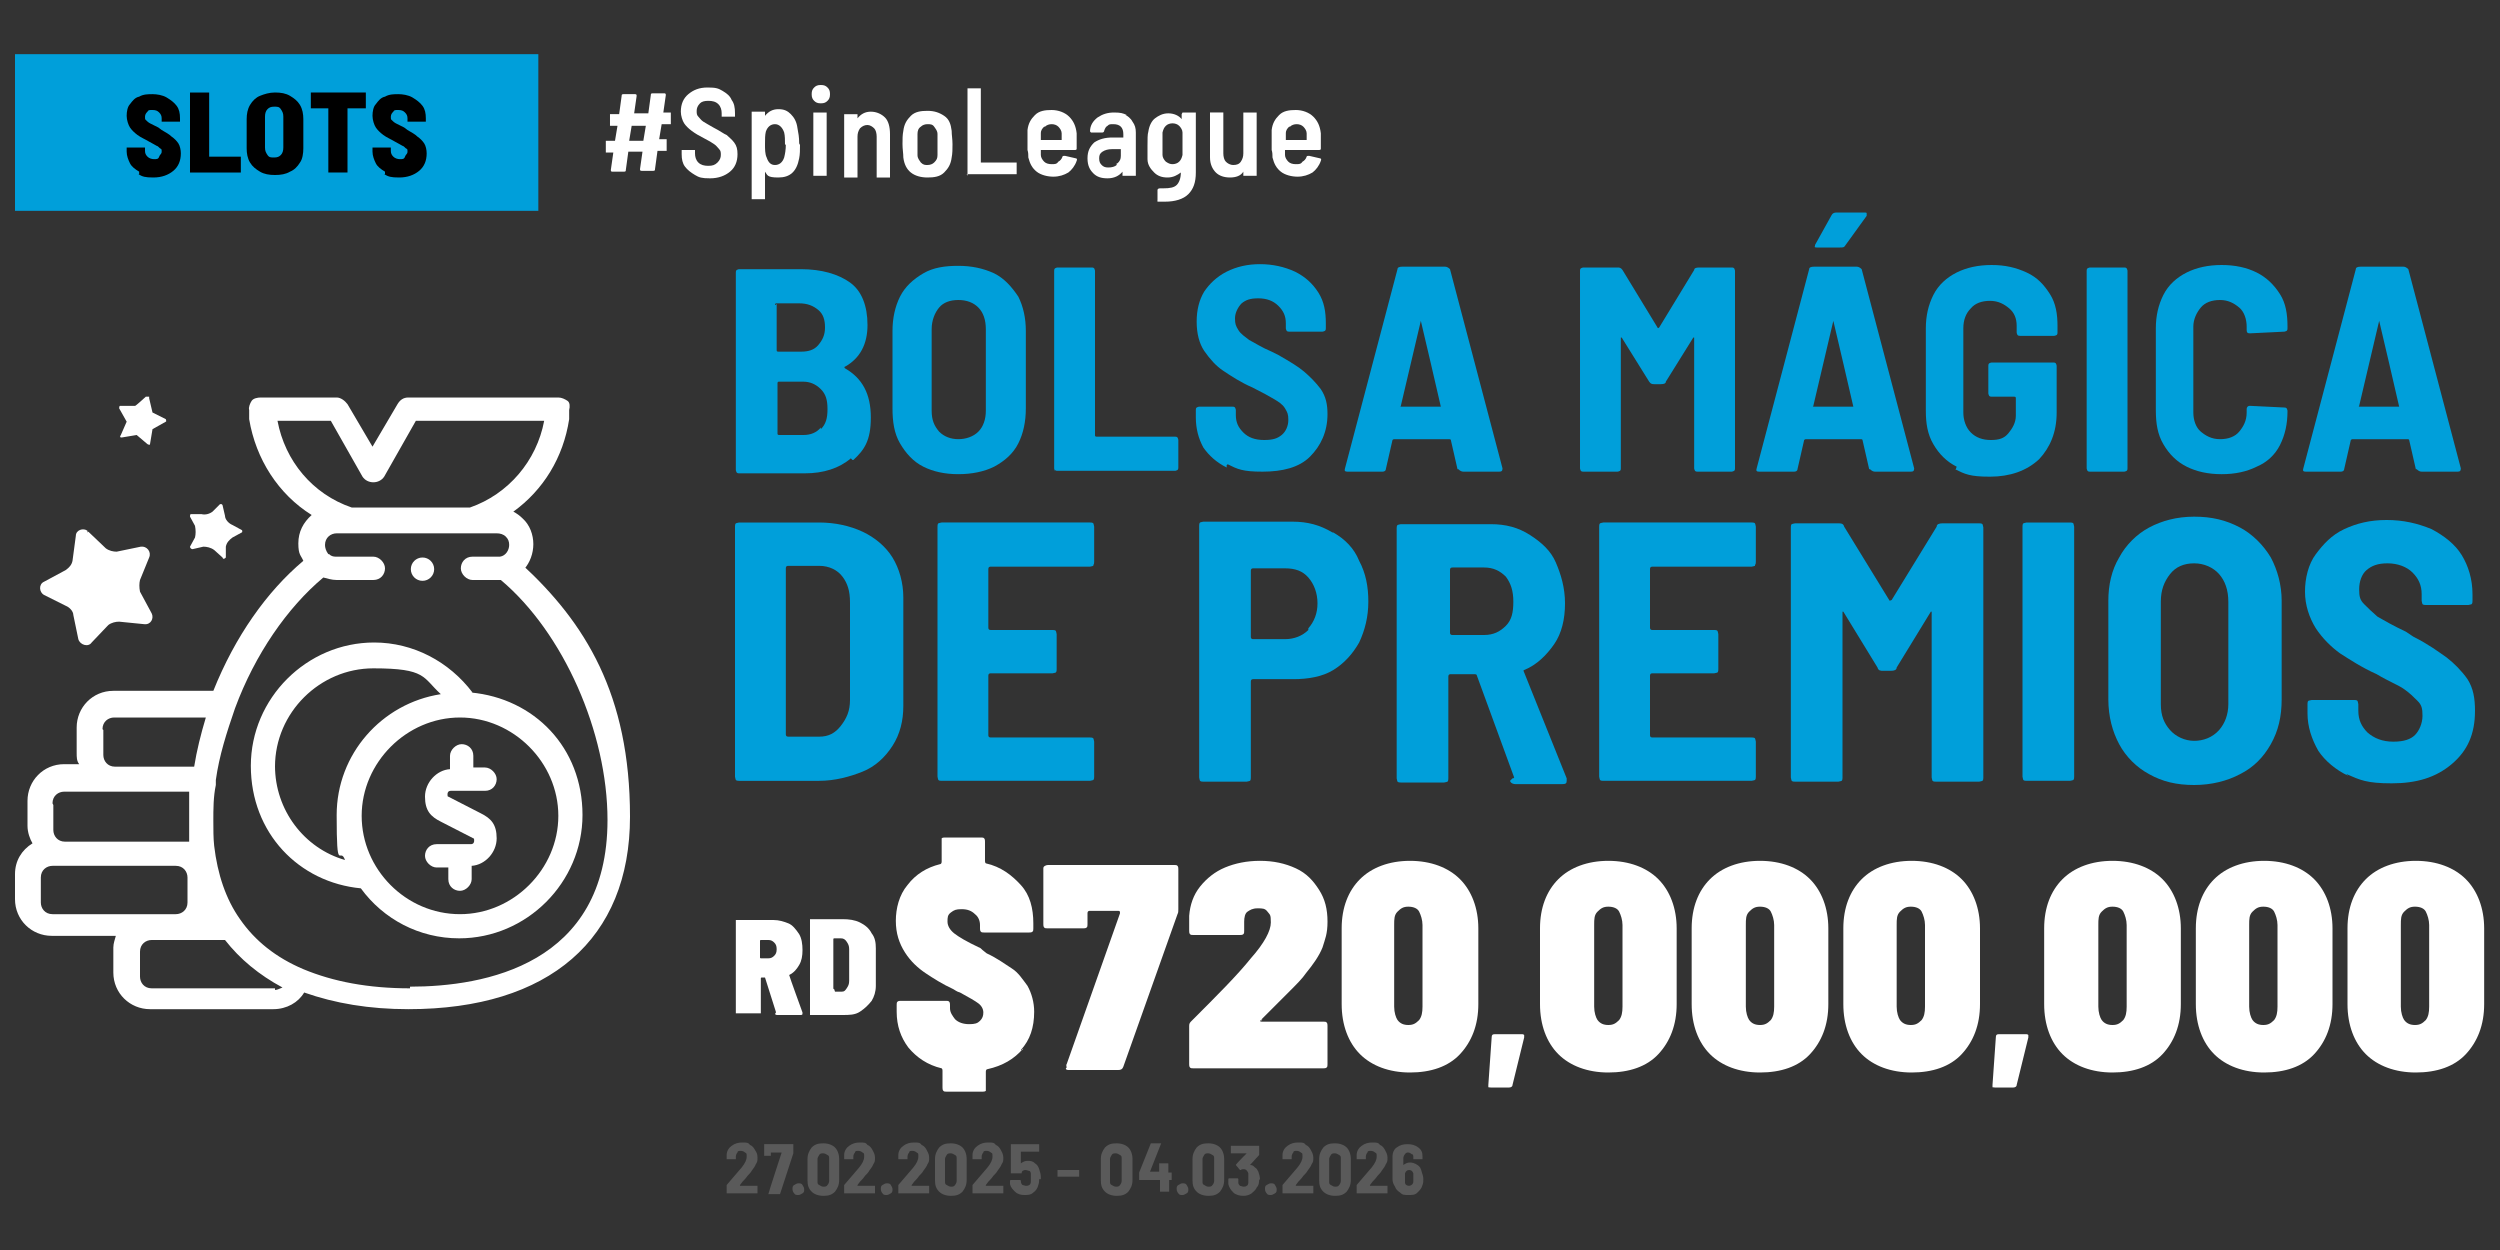 <?xml version="1.0" encoding="UTF-8"?>
<svg id="Layer_1" xmlns="http://www.w3.org/2000/svg" version="1.1" viewBox="0 0 300 150">
  <rect x="0" y="0" width="300" height="150" fill="#333333" stroke="none"/>
  <!-- Generator: Adobe Illustrator 29.6.1, SVG Export Plug-In . SVG Version: 2.1.1 Build 9)  -->
  <defs>
    <style>
      .st0 {
        fill: #009fda;
      }

      .st1 {
        fill: #5a5a5a;
      }

      .st2 {
        fill: #fff;
      }
    </style>
  </defs>
  <rect class="st0" x="1.8" y="6.5" width="62.8" height="18.8"/>
  <g>
    <path d="M16.7,20.6c-.5-.3-.9-.6-1.1-1s-.4-.9-.4-1.4v-.5h2.2v.4c0,.3.1.5.3.7s.5.3.8.3.5,0,.6-.3c.1-.3.3-.3.3-.6s0-.3-.2-.4c-.1-.1-.3-.3-.4-.3-.2-.1-.5-.3-.9-.5-.5-.3-1-.5-1.4-.8s-.7-.6-.9-.9-.4-.9-.4-1.4.1-1.1.4-1.4c.3-.4.6-.8,1.1-.9.5-.3,1.1-.3,1.6-.3s1.2.1,1.7.4.9.6,1.2,1,.4.9.4,1.5v.4h-2.2v-.4c0-.3-.1-.5-.3-.7s-.4-.3-.8-.3-.5,0-.6.2c-.1.1-.3.3-.3.6s0,.3.1.4.3.3.5.4c.2.1.6.3,1,.5l.4.3c.5.3.9.5,1.2.8.3.2.6.5.8.8s.3.8.3,1.2c0,.9-.3,1.6-.9,2.1-.6.5-1.4.8-2.4.8s-1.3-.1-1.8-.4c0,0,.1.1.1.1Z"/>
    <path d="M22.8,20.8v-9.7h2.3v7.7h3.8c0,0,0,0,0,.1v1.8h-6.2.1Z"/>
    <path d="M31.2,20.6c-.5-.3-.9-.6-1.2-1.1s-.4-1.1-.4-1.7v-3.5c0-.6.1-1.2.4-1.7s.7-.9,1.2-1.1,1.1-.4,1.8-.4,1.3.1,1.8.4.9.6,1.2,1.1.4,1.1.4,1.7v3.5c0,.6-.1,1.3-.4,1.7-.3.5-.7.9-1.2,1.1-.5.3-1.1.4-1.8.4s-1.3-.1-1.8-.4ZM33.7,18.6c.2-.2.3-.5.3-.9v-3.7c0-.4-.1-.6-.3-.9s-.4-.3-.8-.3-.6.1-.8.3-.3.5-.3.9v3.7c0,.4.1.6.3.9s.4.3.8.3.6-.1.8-.3Z"/>
    <path d="M43.9,11.1v1.9h-2.2v7.7h-2.3v-7.7h-2.1v-1.9h6.9-.3Z"/>
    <path d="M46.2,20.6c-.5-.3-.9-.6-1.1-1s-.4-.9-.4-1.4v-.5h2.2v.4c0,.3.1.5.3.7s.5.3.8.3.5,0,.6-.3.3-.3.3-.6,0-.3-.2-.4c-.1-.1-.3-.3-.4-.3-.2-.1-.5-.3-.9-.5-.5-.3-1-.5-1.4-.8s-.7-.6-.9-.9-.4-.9-.4-1.4.1-1.1.4-1.4c.3-.4.6-.8,1.1-.9.5-.3,1.1-.3,1.6-.3s1.2.1,1.7.4.9.6,1.2,1,.4.9.4,1.5v.4h-2.2v-.4c0-.3-.1-.5-.3-.7s-.4-.3-.8-.3-.5,0-.6.2c-.1.1-.3.3-.3.6s0,.3.1.4.3.3.5.4c.2.1.6.3,1,.5l.4.3c.5.3.9.5,1.2.8.3.2.6.5.8.8.2.3.3.8.3,1.2,0,.9-.3,1.6-.9,2.1-.6.5-1.4.8-2.4.8s-1.3-.1-1.8-.4h.1q0,.1,0,.1Z"/>
  </g>
  <g>
    <g>
      <path class="st0" d="M102.1,55c-1.4,1.2-3.3,1.8-5.5,1.8h-7.9c-.1,0-.2,0-.3-.1,0,0-.1-.2-.1-.3v-23.7c0-.1,0-.2.1-.3,0,0,.2-.1.3-.1h7.4c2.5,0,4.5.6,5.9,1.6s2.1,2.8,2.1,5.1-.9,4-2.7,5c-.1,0-.1.1,0,.2,2.1,1.2,3.1,3.1,3.1,5.9s-.8,3.9-2.1,5.1h-.1ZM93.2,36.5v5.5c0,.1,0,.2.2.2h2.7c.9,0,1.6-.2,2.1-.8s.8-1.2.8-2.1-.2-1.6-.8-2.1-1.3-.8-2.3-.8h-2.7c-.1,0-.2,0-.2.2h.1q0-.1,0-.1ZM98.5,51.5c.6-.6.8-1.3.8-2.4s-.2-1.8-.8-2.4-1.3-.9-2.1-.9h-2.9c-.1,0-.2,0-.2.2v6c0,.1,0,.2.2.2h2.9c.9,0,1.6-.3,2.1-.9h0Z"/>
      <path class="st0" d="M110.8,56c-1.2-.6-2.1-1.6-2.8-2.8s-.9-2.6-.9-4.2v-9.3c0-1.5.3-2.9.9-4.1s1.6-2.1,2.8-2.8,2.6-.9,4.2-.9,3,.3,4.3.9c1.2.6,2.1,1.6,2.9,2.8.6,1.2.9,2.6.9,4.1v9.3c0,1.6-.3,3-.9,4.2-.6,1.2-1.6,2.1-2.9,2.8-1.2.6-2.7.9-4.3.9s-3-.3-4.2-.9ZM117.4,51.8c.6-.6.9-1.5.9-2.5v-9.8c0-1.1-.3-2-.9-2.6s-1.4-.9-2.4-.9-1.8.3-2.3.9-.9,1.5-.9,2.6v9.8c0,1.1.3,1.8.9,2.5.6.6,1.4.9,2.3.9s1.8-.3,2.4-.9Z"/>
      <path class="st0" d="M126.6,56.5s-.1-.2-.1-.3v-23.7c0-.1,0-.2.1-.3,0,0,.2-.1.3-.1h4.1c.1,0,.2,0,.3.1,0,0,.1.2.1.3v19.7c0,.1,0,.2.2.2h9.4c.1,0,.2,0,.3.1,0,0,.1.2.1.3v3.3c0,.1,0,.2-.1.3,0,0-.2.1-.3.1h-14.1c-.1,0-.2,0-.3-.1h-.1,0Z"/>
      <path class="st0" d="M147.2,56.1c-1.2-.6-2.1-1.4-2.8-2.4-.6-1.1-.9-2.3-.9-3.6v-.9c0-.1,0-.2.1-.3,0,0,.2-.1.3-.1h4c.1,0,.2,0,.3.1,0,0,.1.2.1.3v.6c0,.9.3,1.5.9,2.1.6.6,1.4.9,2.5.9s1.6-.2,2.1-.6.8-1.1.8-1.8-.1-.9-.4-1.4-.8-.8-1.3-1.1-1.4-.8-2.6-1.4c-1.4-.6-2.6-1.4-3.5-2-.9-.6-1.6-1.4-2.3-2.4-.6-.9-.9-2.1-.9-3.5s.3-2.6.9-3.6c.6-.9,1.5-1.8,2.7-2.4s2.5-.9,4-.9,2.9.3,4.2.9c1.2.6,2.1,1.4,2.8,2.5s.9,2.3.9,3.7v.6c0,.1,0,.2-.1.3,0,0-.2.1-.3.1h-4c-.1,0-.2,0-.3-.1,0,0-.1-.2-.1-.3v-.6c0-.9-.3-1.5-.9-2.1s-1.4-.9-2.4-.9-1.5.2-2,.6c-.4.4-.8,1.1-.8,1.8s.1.9.4,1.4.8.8,1.3,1.2c.6.3,1.5.9,2.7,1.4l.8.4c1.4.8,2.4,1.4,3.1,2s1.4,1.3,2,2.1c.6.9.8,1.8.8,3,0,2.1-.8,3.8-2.1,5.1s-3.3,1.8-5.7,1.8-3-.3-4.2-.9h0c0,.1-.1.1-.1.1Z"/>
      <path class="st0" d="M174.9,56.3l-.8-3.5s0-.1-.2-.1h-6.6s-.1,0-.2.1l-.8,3.5c0,.2-.2.3-.4.3h-4.2c-.3,0-.4-.1-.3-.4l6.3-23.9c0-.2.2-.3.6-.3h5.1c.2,0,.4.1.6.3l6.3,23.9h0c0,.3-.1.4-.4.4h-4.3c-.2,0-.4-.1-.6-.3h.1-.1ZM168.1,48.8h4.8c0-.1-2.4-10.3-2.4-10.3h0c0-.1,0,0,0,0l-2.4,10.2h0c0,.1-.1.1-.1.1h0Z"/>
      <path class="st0" d="M203.7,32.1h4.1c.1,0,.2,0,.3.1,0,0,.1.2.1.3v23.7c0,.1,0,.2-.1.3,0,0-.2.1-.3.1h-4.1c-.1,0-.2,0-.3-.1,0,0-.1-.2-.1-.3v-15.7h-.1l-3.3,5.3c0,.2-.2.3-.6.3h-.8c-.2,0-.4,0-.6-.3l-3.3-5.3h-.1v15.7c0,.1,0,.2-.1.3,0,0-.2.1-.3.1h-4.1c-.1,0-.2,0-.3-.1,0,0-.1-.2-.1-.3v-23.7c0-.1,0-.2.1-.3,0,0,.2-.1.3-.1h4.1c.2,0,.4,0,.6.3l4.2,6.9c0,.1.1.1.2,0l4.2-6.9c0-.2.2-.3.6-.3h-.3.1Z"/>
      <path class="st0" d="M224.3,56.3l-.8-3.5s0-.1-.2-.1h-6.6s-.1,0-.2.1l-.8,3.5c0,.2-.2.3-.4.3h-4.2c-.3,0-.4-.1-.3-.4l6.3-23.9c0-.2.2-.3.6-.3h5.1c.2,0,.4.1.6.3l6.3,23.9h0c0,.3-.1.4-.4.4h-4.3c-.2,0-.4-.1-.6-.3h.1-.1ZM217.6,48.8h4.8c0-.1-2.4-10.3-2.4-10.3h0c0-.1,0,0,0,0l-2.4,10.2h0c0,.1-.1.1-.1.1h0ZM217.8,29.7v-.3l2-3.6c.1-.2.3-.3.6-.3h3.3c.2,0,.3,0,.3.1v.3l-2.6,3.6c-.1.2-.3.2-.6.2h-2.8c-.1,0-.2,0-.3-.1h.1Z"/>
      <path class="st0" d="M234.8,56c-1.2-.6-2.1-1.5-2.8-2.7s-.9-2.5-.9-4v-9.9c0-1.5.3-2.8.9-4s1.6-2.1,2.8-2.7,2.6-.9,4.2-.9,2.9.3,4.2.9,2.1,1.5,2.8,2.6.9,2.4.9,3.8v.8c0,.1,0,.2-.1.3,0,0-.2.1-.3.1h-4.1c-.1,0-.2,0-.3-.1,0,0-.1-.2-.1-.3v-.8c0-.9-.3-1.6-.9-2.1s-1.3-.9-2.3-.9-1.8.3-2.3.9c-.6.6-.9,1.4-.9,2.4v10.1c0,.9.3,1.8.9,2.4.6.6,1.4.9,2.4.9s1.6-.2,2.1-.8.9-1.3.9-2.1v-2.1c0-.1,0-.2-.2-.2h-2.7c-.1,0-.2,0-.3-.1,0,0-.1-.2-.1-.3v-3.3c0-.1,0-.2.1-.3,0,0,.2-.1.3-.1h7.4c.1,0,.2,0,.3.1,0,0,.1.2.1.3v5.6c0,2.4-.8,4.2-2.1,5.6-1.5,1.4-3.5,2.1-5.9,2.1s-3-.3-4.2-.9h.1,0Z"/>
      <path class="st0" d="M250.5,56.5s-.1-.2-.1-.3v-23.7c0-.1,0-.2.1-.3,0,0,.2-.1.3-.1h4.1c.1,0,.2,0,.3.1,0,0,.1.2.1.3v23.7c0,.1,0,.2-.1.3,0,0-.2.1-.3.1h-4.1c-.1,0-.2,0-.3-.1Z"/>
      <path class="st0" d="M262.4,56c-1.2-.6-2.1-1.5-2.8-2.7s-.9-2.5-.9-4.1v-9.8c0-1.5.3-2.8.9-4s1.6-2.1,2.8-2.7,2.6-.9,4.2-.9,3,.3,4.2.9c1.2.6,2.1,1.5,2.8,2.6s.9,2.4.9,3.9v.2c0,.1,0,.2-.1.3,0,0-.2.1-.3.1l-4.1.2c-.3,0-.4-.1-.4-.4v-.4c0-.9-.3-1.8-.9-2.3s-1.3-.9-2.3-.9-1.8.3-2.3.9-.9,1.4-.9,2.3v10.3c0,.9.3,1.8.9,2.3s1.3.9,2.3.9,1.8-.3,2.3-.9.9-1.3.9-2.3v-.4c0-.2.1-.4.4-.4l4.1.2c.1,0,.2,0,.3.1,0,0,.1.2.1.3h0c0,1.6-.3,2.9-.9,4.1s-1.6,2.1-2.8,2.6c-1.2.6-2.6.9-4.2.9s-3-.3-4.2-.9v.2Z"/>
      <path class="st0" d="M289.9,56.3l-.8-3.5s0-.1-.2-.1h-6.6s-.1,0-.2.1l-.8,3.5c0,.2-.2.3-.4.3h-4.2c-.3,0-.4-.1-.3-.4l6.3-23.9c0-.2.2-.3.6-.3h5.1c.2,0,.4.1.6.3l6.3,23.9h0c0,.3-.1.4-.4.4h-4.3c-.2,0-.4-.1-.6-.3h.1-.1ZM283.1,48.8h4.8c0-.1-2.4-10.3-2.4-10.3h0c0-.1,0,0,0,0l-2.4,10.2h0c0,.1-.1.1-.1.1h0Z"/>
    </g>
    <g>
      <path class="st0" d="M88.3,93.6s-.1-.3-.1-.4v-30c0-.1,0-.3.1-.4,0,0,.3-.1.4-.1h9.6c1.9,0,3.7.4,5.2,1.1,1.5.7,2.8,1.8,3.6,3.1s1.3,3,1.3,4.8v13c0,1.8-.4,3.4-1.3,4.8s-2.1,2.5-3.6,3.1-3.3,1.1-5.2,1.1h-9.6c-.1,0-.3,0-.4-.1h0ZM94.6,88.4h3.7c1.1,0,1.9-.4,2.6-1.3s1.1-1.8,1.1-3.1v-11.7c0-1.4-.3-2.3-.9-3.1s-1.6-1.3-2.8-1.3h-3.7c-.1,0-.3,0-.3.3v19.9c0,.1,0,.3.3.3h0Z"/>
      <path class="st0" d="M131.2,67.9s-.3.1-.4.1h-11.9c-.1,0-.3,0-.3.3v7c0,.1,0,.3.3.3h7.4c.1,0,.3,0,.4.1,0,0,.1.3.1.4v4.2c0,.1,0,.3-.1.4,0,0-.3.1-.4.1h-7.4c-.1,0-.3,0-.3.3v7.1c0,.1,0,.3.3.3h11.9c.1,0,.3,0,.4.1,0,0,.1.3.1.4v4.2c0,.1,0,.3-.1.4,0,0-.3.1-.4.1h-17.8c-.1,0-.3,0-.4-.1,0,0-.1-.3-.1-.4v-30c0-.1,0-.3.1-.4,0,0,.3-.1.4-.1h17.8c.1,0,.3,0,.4.1,0,0,.1.3.1.4v4.2c0,.1,0,.3-.1.4h0c0-.1,0,0,0,0Z"/>
      <path class="st0" d="M160,63.9c1.4.8,2.5,1.9,3.1,3.4.8,1.5,1.1,3.1,1.1,4.9s-.4,3.4-1.1,4.9c-.8,1.4-1.8,2.5-3.1,3.3s-3,1.1-4.8,1.1h-4.8c-.1,0-.3,0-.3.3v11.5c0,.1,0,.3-.1.4,0,0-.3.1-.4.1h-5.2c-.1,0-.3,0-.4-.1,0,0-.1-.3-.1-.4v-30.2c0-.1,0-.3.1-.4,0,0,.3-.1.4-.1h10.7c1.8,0,3.3.4,4.8,1.3h.1ZM157,75.4c.7-.8,1.1-1.8,1.1-3s-.4-2.3-1.1-3.1c-.7-.8-1.6-1.1-2.8-1.1h-3.8c-.1,0-.3,0-.3.3v7.9c0,.1,0,.3.3.3h3.8c1.1,0,2.1-.4,2.8-1.1h0Z"/>
      <path class="st0" d="M181.7,93.3l-4.5-12.3s0-.1-.3-.1h-2.8c-.1,0-.3,0-.3.3v12.2c0,.1,0,.3-.1.4,0,0-.3.1-.4.1h-5.2c-.1,0-.3,0-.4-.1,0,0-.1-.3-.1-.4v-30c0-.1,0-.3.1-.4,0,0,.3-.1.4-.1h10.8c1.8,0,3.3.4,4.7,1.3s2.5,1.9,3.1,3.3,1.1,3,1.1,4.9-.4,3.6-1.3,4.9-2.1,2.5-3.6,3.1c-.1,0-.1.1,0,.3l5.1,12.7v.3c0,.3-.1.4-.6.4h-5.5c-.3,0-.6-.1-.7-.4l.3-.3h.1ZM174,68.3v7.6c0,.1,0,.3.3.3h3.8c1.1,0,1.9-.4,2.6-1.1s.9-1.6.9-2.9-.3-2.2-.9-3c-.7-.7-1.5-1.1-2.6-1.1h-3.8c-.1,0-.3,0-.3.3h0Z"/>
      <path class="st0" d="M210.6,67.9s-.3.1-.4.1h-11.9c-.1,0-.3,0-.3.3v7c0,.1,0,.3.3.3h7.4c.1,0,.3,0,.4.1,0,0,.1.3.1.4v4.2c0,.1,0,.3-.1.4,0,0-.3.1-.4.1h-7.4c-.1,0-.3,0-.3.3v7.1c0,.1,0,.3.3.3h11.9c.1,0,.3,0,.4.1,0,0,.1.3.1.4v4.2c0,.1,0,.3-.1.4,0,0-.3.1-.4.1h-17.8c-.1,0-.3,0-.4-.1,0,0-.1-.3-.1-.4v-30c0-.1,0-.3.1-.4,0,0,.3-.1.4-.1h17.8c.1,0,.3,0,.4.1,0,0,.1.3.1.4v4.2c0,.1,0,.3-.1.4h0c0-.1,0,0,0,0Z"/>
      <path class="st0" d="M232.3,62.8h5.2c.1,0,.3,0,.4.1,0,0,.1.3.1.4v30c0,.1,0,.3-.1.4,0,0-.3.1-.4.1h-5.2c-.1,0-.3,0-.4-.1,0,0-.1-.3-.1-.4v-19.9h-.1l-4.1,6.7c0,.3-.3.4-.7.4h-.9c-.3,0-.6,0-.7-.4l-4.1-6.7h-.1v19.9c0,.1,0,.3-.1.4,0,0-.3.1-.4.1h-5.2c-.1,0-.3,0-.4-.1,0,0-.1-.3-.1-.4v-30c0-.1,0-.3.1-.4,0,0,.3-.1.4-.1h5.2c.3,0,.6,0,.7.4l5.4,8.8c0,.1.1.1.3,0l5.4-8.8c0-.3.3-.4.7-.4h-.4,0Z"/>
      <path class="st0" d="M242.8,93.6s-.1-.3-.1-.4v-30c0-.1,0-.3.1-.4,0,0,.3-.1.4-.1h5.2c.1,0,.3,0,.4.1,0,0,.1.3.1.4v30c0,.1,0,.3-.1.4,0,0-.3.1-.4.1h-5.2c-.1,0-.3,0-.4-.1Z"/>
      <path class="st0" d="M257.9,92.9c-1.5-.8-2.8-2.1-3.6-3.6-.8-1.5-1.3-3.3-1.3-5.4v-11.8c0-1.9.4-3.7,1.3-5.2.8-1.5,2.1-2.8,3.6-3.6,1.5-.8,3.3-1.3,5.4-1.3s3.8.4,5.5,1.3c1.5.8,2.8,2.1,3.7,3.6.8,1.5,1.3,3.3,1.3,5.2v11.8c0,2.1-.4,3.8-1.3,5.4s-2.1,2.8-3.7,3.6c-1.5.8-3.4,1.3-5.5,1.3s-3.8-.4-5.4-1.3ZM266.3,87.6c.7-.8,1.1-1.9,1.1-3.1v-12.3c0-1.4-.4-2.5-1.1-3.3-.7-.8-1.8-1.3-3-1.3s-2.2.4-2.9,1.3-1.1,1.9-1.1,3.3v12.3c0,1.4.4,2.3,1.1,3.1.7.8,1.8,1.3,2.9,1.3s2.2-.4,3-1.3Z"/>
      <path class="st0" d="M281.8,93.1c-1.5-.7-2.8-1.8-3.6-3-.8-1.4-1.3-2.9-1.3-4.5v-1.1c0-.1,0-.3.1-.4,0,0,.3-.1.4-.1h5.1c.1,0,.3,0,.4.1,0,0,.1.3.1.4v.8c0,1.1.4,1.9,1.1,2.6.8.7,1.8,1.1,3.1,1.1s2.1-.3,2.6-.8.9-1.4.9-2.3-.1-1.3-.6-1.8-.9-.9-1.6-1.4-1.8-.9-3.3-1.8c-1.8-.8-3.3-1.8-4.4-2.5-1.1-.8-2.1-1.8-2.9-3-.8-1.3-1.3-2.8-1.3-4.4s.4-3.3,1.3-4.5,1.9-2.3,3.4-3,3.1-1.1,5.1-1.1,3.7.4,5.4,1.1c1.5.8,2.8,1.8,3.6,3.1s1.3,2.9,1.3,4.7v.8c0,.1,0,.3-.1.4,0,0-.3.1-.4.1h-5.1c-.1,0-.3,0-.4-.1,0,0-.1-.3-.1-.4v-.8c0-1.1-.4-1.9-1.1-2.6s-1.8-1.1-3-1.1-1.9.3-2.5.8-.9,1.4-.9,2.3.1,1.3.6,1.8.9.9,1.6,1.5c.7.4,1.9,1.1,3.4,1.8l.9.6c1.8.9,3,1.8,4,2.5.9.7,1.8,1.6,2.5,2.6.7,1.1.9,2.3.9,3.8,0,2.8-.9,4.8-2.8,6.4s-4.2,2.3-7.2,2.3-3.8-.4-5.4-1.1h0c0,.1.1.2.1.2Z"/>
    </g>
    <g>
      <path class="st1" d="M88.8,142.3h2.1v.9h-3.7v-1c.7-.8,1.3-1.5,1.8-2.1.4-.5.6-.9.6-1.3s0-.4-.2-.5c-.1-.1-.3-.2-.5-.2s-.4,0-.4.2c-.1.1-.2.3-.2.5v.3h0s0,0,0,0h-1.1v-.5c0-.5.3-.9.6-1.1.4-.3.8-.4,1.3-.4s.7,0,.9.3c.3.1.5.4.6.6.2.3.3.5.3.9s0,.5-.2.8c-.1.3-.3.5-.5.8-.1.2-.3.4-.5.6-.2.3-.4.5-.6.7l-.3.4h0v.3Z"/>
      <path class="st1" d="M92.2,143.3h0c0-.1,1.6-5,1.6-5h-1.3v.4h-.8v-1.4h3.5v1.1l-1.6,4.9h-1.4,0Z"/>
      <path class="st1" d="M95.3,143.2c-.1-.1-.2-.3-.2-.5s0-.4.2-.5.3-.2.5-.2.4,0,.5.2.2.3.2.5,0,.4-.2.5-.3.2-.5.2-.4,0-.5-.2Z"/>
      <path class="st1" d="M97.4,143c-.4-.4-.5-.8-.5-1.4v-2.5c0-.6.2-1,.5-1.4.4-.4.8-.5,1.4-.5s1.1.2,1.4.5.5.8.5,1.4v2.5c0,.6-.2,1-.5,1.4-.4.4-.8.5-1.4.5s-1.1-.2-1.4-.5ZM99.3,142.2c.1-.1.2-.3.2-.5v-2.6c0-.3,0-.4-.2-.5s-.3-.2-.5-.2-.4,0-.5.2-.2.3-.2.5v2.6c0,.3,0,.4.2.5s.3.2.5.2.4,0,.5-.2Z"/>
      <path class="st1" d="M102.9,142.3h2.1v.9h-3.7v-1c.7-.8,1.3-1.5,1.8-2.1.4-.5.6-.9.6-1.3s0-.4-.2-.5c-.1-.1-.3-.2-.5-.2s-.4,0-.4.2c-.1.1-.2.3-.2.5v.3h0s0,0,0,0h-1.1v-.5c0-.5.3-.9.6-1.1.4-.3.8-.4,1.3-.4s.7,0,.9.3c.3.1.5.4.6.6s.3.5.3.9,0,.5-.2.8c-.1.3-.3.5-.5.8-.1.2-.3.4-.5.6-.2.3-.4.5-.6.7l-.3.4h0v.3Z"/>
      <path class="st1" d="M105.9,143.2c-.1-.1-.2-.3-.2-.5s0-.4.2-.5.3-.2.5-.2.4,0,.5.2.2.3.2.5,0,.4-.2.5-.3.2-.5.2-.4,0-.5-.2Z"/>
      <path class="st1" d="M109.4,142.3h2.1v.9h-3.7v-1c.7-.8,1.3-1.5,1.8-2.1.4-.5.6-.9.6-1.3s0-.4-.2-.5c-.1-.1-.3-.2-.5-.2s-.4,0-.4.2c-.1.1-.2.3-.2.5v.3h0s0,0,0,0h-1.1v-.5c0-.5.3-.9.6-1.1.4-.3.8-.4,1.3-.4s.7,0,.9.3c.3.1.5.4.6.6s.3.5.3.9,0,.5-.2.8c-.1.3-.3.5-.5.8-.1.2-.3.4-.5.6-.2.3-.4.5-.6.7l-.3.4h0v.3Z"/>
      <path class="st1" d="M112.7,143c-.4-.4-.5-.8-.5-1.4v-2.5c0-.6.2-1,.5-1.4.4-.4.8-.5,1.4-.5s1.1.2,1.4.5.5.8.5,1.4v2.5c0,.6-.2,1-.5,1.4-.4.4-.8.5-1.4.5s-1.1-.2-1.4-.5ZM114.6,142.2c.1-.1.2-.3.2-.5v-2.6c0-.3,0-.4-.2-.5s-.3-.2-.5-.2-.4,0-.5.2-.2.3-.2.5v2.6c0,.3,0,.4.2.5s.3.2.5.2.4,0,.5-.2Z"/>
      <path class="st1" d="M118.3,142.3h2.1v.9h-3.7v-1c.7-.8,1.3-1.5,1.8-2.1.4-.5.6-.9.6-1.3s0-.4-.2-.5c-.1-.1-.3-.2-.5-.2s-.4,0-.4.2c-.1.1-.2.3-.2.5v.3h0s0,0,0,0h-1.1v-.5c0-.5.3-.9.6-1.1.4-.3.8-.4,1.3-.4s.7,0,.9.3c.3.1.5.4.6.6s.3.5.3.9,0,.5-.2.8c-.1.3-.3.5-.5.8-.1.2-.3.4-.5.6-.2.3-.4.5-.6.7l-.3.4h0v.3Z"/>
      <path class="st1" d="M124.7,141.4c0,.3,0,.5-.1.8-.1.4-.3.7-.6.9-.3.3-.7.3-1.1.3s-.8-.1-1.1-.4c-.3-.3-.5-.5-.6-.9v-.4h0s0-.1.1-.1h1.1s.1,0,.1.1h0c0,.3.1.4.2.5.1,0,.3.1.4.1s.3,0,.4-.1c.1,0,.2-.2.2-.4v-1c0-.1-.1-.3-.2-.3-.1,0-.3-.1-.4-.1-.3,0-.5.1-.5.4h-1.3v-3.5h3.4v.9h0s0,0,0,0h-2.2v1.4h0c.3-.2.5-.3.8-.3s.6,0,.9.3c.3.2.4.4.5.7s.2.6.2,1v.2h-.2Z"/>
      <path class="st1" d="M126.9,141.3h0v-.9h0s0,0,0,0h2.6v.8h-2.6Z"/>
      <path class="st1" d="M132.6,143c-.4-.4-.5-.8-.5-1.4v-2.5c0-.6.2-1,.5-1.4.4-.4.8-.5,1.4-.5s1.1.2,1.4.5.5.8.5,1.4v2.5c0,.6-.2,1-.5,1.4-.4.4-.8.5-1.4.5s-1.1-.2-1.4-.5ZM134.4,142.2c.1-.1.2-.3.2-.5v-2.6c0-.3,0-.4-.2-.5s-.3-.2-.5-.2-.4,0-.5.2-.2.3-.2.5v2.6c0,.3,0,.4.2.5s.3.2.5.2.4,0,.5-.2Z"/>
      <path class="st1" d="M140.6,140.7h0v.9h0s0,0,0,0h-.3v1.4h0s0,0,0,0h-1.1v-1.4h-2.5v-.9l1.4-3.5h1.2s.1,0,0,.1l-1.3,3.3h1.1v-1h1.1v1.1h.4c0,.1,0,0,0,0Z"/>
      <path class="st1" d="M141.4,143.2c-.1-.1-.2-.3-.2-.5s0-.4.2-.5.3-.2.5-.2.4,0,.5.2.2.3.2.5,0,.4-.2.5-.3.2-.5.2-.4,0-.5-.2Z"/>
      <path class="st1" d="M143.6,143c-.4-.4-.5-.8-.5-1.4v-2.5c0-.6.2-1,.5-1.4.4-.4.8-.5,1.4-.5s1.1.2,1.4.5.5.8.5,1.4v2.5c0,.6-.2,1-.5,1.4-.4.4-.8.5-1.4.5s-1.1-.2-1.4-.5ZM145.5,142.2c.1-.1.2-.3.2-.5v-2.6c0-.3,0-.4-.2-.5s-.3-.2-.5-.2-.4,0-.5.2-.2.3-.2.5v2.6c0,.3,0,.4.2.5s.3.2.5.2.4,0,.5-.2Z"/>
      <path class="st1" d="M151.1,141.4c0,.4,0,.8-.3,1.1-.1.3-.4.5-.6.7-.3.2-.6.3-1,.3s-.9-.1-1.2-.4c-.3-.3-.5-.6-.6-1v-.6s0-.1.1-.1h1s.1,0,.1.1v.4c0,.2.1.3.2.4.1,0,.3.1.4.1s.3,0,.4-.1c.1,0,.2-.2.2-.4v-1.1c-.1-.3-.3-.5-.5-.5s-.3,0-.4.1h-.1l-.5-.6h0c0-.1,1.3-1.4,1.3-1.4h-1.9v-.9h0s0,0,0,0h3.4v1.1l-1.1,1.2h0c.3,0,.4.1.6.3.2.1.3.3.4.5.1.3.2.6.2,1h0l-.2-.2Z"/>
      <path class="st1" d="M152,143.2c-.1-.1-.2-.3-.2-.5s0-.4.2-.5.3-.2.5-.2.4,0,.5.2.2.3.2.5,0,.4-.2.5-.3.2-.5.2-.4,0-.5-.2Z"/>
      <path class="st1" d="M155.5,142.3h2.1v.9h-3.7v-1c.7-.8,1.3-1.5,1.8-2.1.4-.5.6-.9.6-1.3s0-.4-.2-.5c-.1-.1-.3-.2-.5-.2s-.4,0-.4.2c-.1.1-.2.3-.2.5v.3h0s0,0,0,0h-1.1v-.5c0-.5.3-.9.6-1.1.4-.3.8-.4,1.3-.4s.7,0,.9.3c.3.1.5.4.6.6s.3.5.3.9,0,.5-.2.8c-.1.3-.3.5-.5.8-.1.2-.3.4-.5.6-.2.3-.4.5-.6.7l-.3.4h0v.3Z"/>
      <path class="st1" d="M158.8,143c-.4-.4-.5-.8-.5-1.4v-2.5c0-.6.2-1,.5-1.4.4-.4.8-.5,1.4-.5s1.1.2,1.4.5.5.8.5,1.4v2.5c0,.6-.2,1-.5,1.4-.4.4-.8.5-1.4.5s-1.1-.2-1.4-.5h0ZM160.7,142.2c.1-.1.2-.3.2-.5v-2.6c0-.3,0-.4-.2-.5s-.3-.2-.5-.2-.4,0-.5.2-.2.3-.2.5v2.6c0,.3,0,.4.2.5s.3.2.5.2.4,0,.5-.2Z"/>
      <path class="st1" d="M164.4,142.3h2.1v.9h-3.7v-1c.7-.8,1.3-1.5,1.8-2.1.4-.5.6-.9.6-1.3s0-.4-.2-.5c-.1-.1-.3-.2-.5-.2s-.4,0-.4.2c-.1.1-.2.3-.2.5v.3h0s0,0,0,0h-1.1v-.5c0-.5.3-.9.6-1.1.4-.3.8-.4,1.3-.4s.7,0,.9.3c.3.1.5.4.6.6s.3.5.3.9,0,.5-.2.8c-.1.3-.3.5-.5.8-.1.2-.3.4-.5.6-.2.3-.4.5-.6.7l-.3.4h0v.3Z"/>
      <path class="st1" d="M170.8,141.4c0,.3,0,.6-.1.8-.1.4-.3.6-.6.9s-.6.3-1.1.3-.7,0-1-.3c-.3-.2-.5-.4-.6-.7h0c-.2-.3-.3-.6-.3-.9v-2.7c0-.5.2-.9.5-1.1.4-.3.8-.4,1.3-.4s.9.1,1.3.4.5.6.5,1.1v.3h0s0,0,0,0h-1.1v-.2c0-.2,0-.4-.2-.4-.1-.1-.3-.2-.4-.2s-.3,0-.4.2c-.1.1-.2.3-.2.5v.8h0c.3-.2.5-.3.8-.3s.6.1.9.3.4.4.5.8c.1.3.2.6.2.9h0c0-.1,0,0,0,0ZM169.6,141.4v-.6c-.1-.3-.3-.4-.5-.4s-.4.1-.5.4v1.1c0,.3.3.4.5.4s.5-.2.5-.5v-.5h0Z"/>
    </g>
    <g>
      <path class="st2" d="M93.1,121.4l-1.3-4.1h-.4s-.1,0-.1.1v4.2h-3v-11.2h4.5c.7,0,1.3.2,1.8.4s.9.7,1.3,1.3c.3.5.4,1.2.4,1.9s-.1,1.3-.4,1.8-.6.9-1.2,1.2h0c0,.1,1.6,4.5,1.6,4.5h0c0,.3,0,.3-.3.3h-2.7c-.1,0-.3,0-.3-.2h.1v-.2ZM91.2,113v1.9s0,.1.1.1h.9c.3,0,.5-.1.7-.3s.3-.4.3-.8-.1-.6-.3-.8-.4-.3-.7-.3h-.9s-.1,0-.1.1h0Z"/>
      <path class="st2" d="M97.2,121.5v-11.2h3.9c.8,0,1.5.1,2.1.4s1.1.7,1.4,1.3c.4.5.5,1.1.5,1.8v4.5c0,.7-.2,1.3-.5,1.8-.4.5-.8.9-1.4,1.3s-1.3.4-2.1.4h-3.9v-.3ZM100.2,119h.8c.3,0,.4-.1.6-.4.2-.3.3-.5.3-.9v-3.8c0-.4-.1-.6-.3-.9s-.4-.4-.7-.4h-.8s-.1,0-.1.1v5.9s0,.1.1.1h0Z"/>
      <path class="st2" d="M122.8,125.8c-1.1,1.3-2.5,2.1-4.3,2.5-.1,0-.2.1-.2.3v2.3c-.1.1-.3.1-.4.1h-4.3c-.2,0-.3,0-.4-.1s-.1-.3-.1-.4v-2c0-.1,0-.2-.1-.3-1.7-.4-3-1.3-4-2.5-.9-1.2-1.4-2.6-1.4-4.3v-.8c0-.2,0-.3.1-.4s.3-.1.4-.1h5.4c.2,0,.3,0,.4.1s.1.3.1.4v.4c0,.5.3.9.6,1.3.4.4,1,.6,1.7.6s1-.1,1.3-.4c.3-.3.4-.6.4-1s-.2-.8-.6-1.1c-.4-.3-1.1-.7-2.2-1.3-.4-.1-.6-.3-.8-.4-1.3-.6-2.4-1.3-3.3-1.9s-1.8-1.4-2.5-2.5-1.1-2.3-1.1-3.8.4-3.1,1.4-4.3c1-1.3,2.3-2.1,3.9-2.5.1,0,.2-.1.2-.3v-2.8c.1-.1.3-.1.4-.1h4.3c.2,0,.3,0,.4.1s.1.3.1.4v2.3c0,.1,0,.2.1.3,1.8.4,3.1,1.4,4.2,2.6s1.5,2.8,1.5,4.6v.6c0,.2,0,.3-.1.4s-.3.1-.4.1h-5.4c-.2,0-.3,0-.4-.1s-.1-.3-.1-.4v-.4c0-.5-.2-1-.6-1.3-.4-.4-.9-.6-1.6-.6s-.9.1-1.3.4-.4.6-.4,1.1.3,1,.8,1.4c.5.4,1.5,1,3,1.7.1,0,.3.2.4.3s.4.3.5.4c1.3.6,2.2,1.3,3,1.8s1.3,1.3,1.9,2.1c.5.9.8,2,.8,3.1,0,1.9-.5,3.4-1.6,4.6h.2c0-.1,0,0,0,0Z"/>
      <path class="st2" d="M128,128.1c0-.1-.1-.3,0-.4l6.4-18.1c0-.2,0-.3-.2-.3h-3.4c-.1,0-.3,0-.3.3v1.3c0,.2,0,.3-.1.4s-.3.1-.4.1h-4.3c-.2,0-.3,0-.4-.1s-.1-.3-.1-.4v-6.6c0-.2,0-.3.2-.4s.3-.1.4-.1h15.1c.2,0,.3,0,.4.1s.1.3.1.4v4.8c0,.3,0,.4-.1.6l-6.5,18.3c-.1.3-.3.4-.6.4h-5.9c-.2,0-.4,0-.4-.2h0Z"/>
      <path class="st2" d="M151.2,122.5s0,.1.2.1h7.4c.2,0,.3,0,.4.1s.1.3.1.4v4.6c0,.2,0,.3-.1.4s-.3.1-.4.1h-15.6c-.2,0-.3,0-.4-.1s-.1-.3-.1-.4v-4.6c0-.3.1-.4.3-.6,3.1-3.1,5.5-5.5,7.1-7.5,1.6-1.8,2.4-3.3,2.4-4.3s-.1-.9-.4-1.3-.6-.4-1.2-.4-.9.2-1.2.4-.4.7-.4,1.2v1.1c0,.2,0,.3-.1.4s-.3.1-.4.1h-5.6c-.2,0-.3,0-.4-.1s-.1-.3-.1-.4v-1.8c.1-1.3.5-2.5,1.3-3.5s1.8-1.8,3-2.3,2.6-.8,4.2-.8,3,.3,4.3.9,2.1,1.5,2.8,2.6,1,2.3,1,3.8-.3,2.1-.6,3.1c-.4,1-1.1,2-2,3.1-.4.6-1.1,1.3-1.9,2.1l-2.3,2.3-1.1,1.1s-.1.1,0,.2h0c0-.1.1-.2.1-.2Z"/>
      <path class="st2" d="M163.2,126.5c-1.4-1.4-2.2-3.5-2.2-6v-9.1c0-2.5.8-4.5,2.2-5.9s3.5-2.2,6-2.2,4.6.8,6,2.2,2.2,3.5,2.2,5.9v9.1c0,2.5-.8,4.5-2.2,6s-3.5,2.2-6,2.2-4.6-.8-6-2.2h0ZM170.3,122.4c.3-.4.4-.9.4-1.6v-9.8c0-.6-.2-1.2-.4-1.6s-.7-.6-1.3-.6-.9.2-1.3.6-.4.9-.4,1.6v9.8c0,.7.2,1.3.4,1.6.3.4.7.6,1.3.6s.9-.2,1.3-.6Z"/>
      <path class="st2" d="M178.6,130.5v-.3l.4-5.7c0-.3.1-.4.4-.4h3.2c.1,0,.2,0,.3.1v.3l-1.4,5.7c0,.2-.2.3-.4.3h-2.2c-.1,0-.3,0-.3-.1h.1,0Z"/>
      <path class="st2" d="M187,126.5c-1.4-1.4-2.2-3.5-2.2-6v-9.1c0-2.5.8-4.5,2.2-5.9s3.5-2.2,6-2.2,4.6.8,6,2.2,2.2,3.5,2.2,5.9v9.1c0,2.5-.8,4.5-2.2,6s-3.5,2.2-6,2.2-4.6-.8-6-2.2ZM194.3,122.4c.3-.4.4-.9.4-1.6v-9.8c0-.6-.2-1.2-.4-1.6s-.7-.6-1.3-.6-.9.2-1.3.6-.4.9-.4,1.6v9.8c0,.7.2,1.3.4,1.6.3.4.7.6,1.3.6s.9-.2,1.3-.6Z"/>
      <path class="st2" d="M205.2,126.5c-1.4-1.4-2.2-3.5-2.2-6v-9.1c0-2.5.8-4.5,2.2-5.9s3.5-2.2,6-2.2,4.6.8,6,2.2,2.2,3.5,2.2,5.9v9.1c0,2.5-.8,4.5-2.2,6s-3.5,2.2-6,2.2-4.6-.8-6-2.2ZM212.5,122.4c.3-.4.4-.9.4-1.6v-9.8c0-.6-.2-1.2-.4-1.6s-.7-.6-1.3-.6-.9.2-1.3.6-.4.9-.4,1.6v9.8c0,.7.2,1.3.4,1.6.3.4.7.6,1.3.6s.9-.2,1.3-.6Z"/>
      <path class="st2" d="M223.4,126.5c-1.4-1.4-2.2-3.5-2.2-6v-9.1c0-2.5.8-4.5,2.2-5.9s3.5-2.2,6-2.2,4.6.8,6,2.2,2.2,3.5,2.2,5.9v9.1c0,2.5-.8,4.5-2.2,6s-3.5,2.2-6,2.2-4.6-.8-6-2.2ZM230.6,122.4c.3-.4.4-.9.4-1.6v-9.8c0-.6-.2-1.2-.4-1.6s-.7-.6-1.3-.6-.9.2-1.3.6-.4.9-.4,1.6v9.8c0,.7.2,1.3.4,1.6.3.4.7.6,1.3.6s.9-.2,1.3-.6Z"/>
      <path class="st2" d="M239.1,130.5v-.3l.4-5.7c0-.3.1-.4.4-.4h3.2c.1,0,.2,0,.3.1v.3l-1.4,5.7c0,.2-.2.3-.4.3h-2.2c-.1,0-.3,0-.3-.1h.1,0Z"/>
      <path class="st2" d="M247.5,126.5c-1.4-1.4-2.2-3.5-2.2-6v-9.1c0-2.5.8-4.5,2.2-5.9s3.5-2.2,6-2.2,4.6.8,6,2.2,2.2,3.5,2.2,5.9v9.1c0,2.5-.8,4.5-2.2,6s-3.5,2.2-6,2.2-4.6-.8-6-2.2ZM254.8,122.4c.3-.4.4-.9.4-1.6v-9.8c0-.6-.2-1.2-.4-1.6s-.7-.6-1.3-.6-.9.2-1.3.6-.4.9-.4,1.6v9.8c0,.7.2,1.3.4,1.6.3.4.7.6,1.3.6s.9-.2,1.3-.6Z"/>
      <path class="st2" d="M265.7,126.5c-1.4-1.4-2.2-3.5-2.2-6v-9.1c0-2.5.8-4.5,2.2-5.9s3.5-2.2,6-2.2,4.6.8,6,2.2,2.2,3.5,2.2,5.9v9.1c0,2.5-.8,4.5-2.2,6s-3.5,2.2-6,2.2-4.6-.8-6-2.2ZM272.9,122.4c.3-.4.4-.9.4-1.6v-9.8c0-.6-.2-1.2-.4-1.6s-.7-.6-1.3-.6-.9.2-1.3.6-.4.9-.4,1.6v9.8c0,.7.2,1.3.4,1.6.3.4.7.6,1.3.6s.9-.2,1.3-.6Z"/>
      <path class="st2" d="M283.9,126.5c-1.4-1.4-2.2-3.5-2.2-6v-9.1c0-2.5.8-4.5,2.2-5.9s3.5-2.2,6-2.2,4.6.8,6,2.2,2.2,3.5,2.2,5.9v9.1c0,2.5-.8,4.5-2.2,6s-3.5,2.2-6,2.2-4.6-.8-6-2.2ZM291.1,122.4c.3-.4.4-.9.4-1.6v-9.8c0-.6-.2-1.2-.4-1.6s-.7-.6-1.3-.6-.9.2-1.3.6-.4.9-.4,1.6v9.8c0,.7.2,1.3.4,1.6.3.4.7.6,1.3.6s.9-.2,1.3-.6Z"/>
    </g>
  </g>
  <g>
    <path class="st2" d="M80.5,14.9h-1.1l-.3,1.8h.9v1.4h-1.1l-.3,2.2c0,.1,0,.2-.2.2h-1.4c-.1,0-.2,0-.2-.2l.3-2.1h-1.7l-.3,2.2c0,.1,0,.2-.2.2h-1.4c-.1,0-.2,0-.2-.2l.3-2.1h-.9v-1.4h1.1l.3-1.8h-.9v-1.4h1.1l.3-2.2c0-.1,0-.2.2-.2h1.4c.1,0,.2,0,.2.2l-.3,2.1h1.7l.3-2.2c0-.1,0-.2.2-.2h1.4c.1,0,.2,0,.2.2l-.3,2.1h.9v1.3h0c0,.1,0,.1,0,.1h0ZM77.2,16.9l.3-1.8h-1.7l-.3,1.8h1.7Z"/>
    <path class="st2" d="M83.4,21c-.5-.3-.9-.6-1.2-1-.3-.4-.4-.9-.4-1.5v-.5h1.6v.4c0,.4.1.8.4,1.1.3.3.7.4,1.2.4s.8-.1,1.1-.4.4-.6.4-.9,0-.5-.2-.7-.3-.4-.6-.6-.6-.4-1.2-.7c-.6-.3-1.1-.6-1.5-.9-.4-.3-.7-.6-.9-.9s-.4-.9-.4-1.4c0-.9.3-1.6.9-2.1s1.3-.8,2.3-.8,1.3.1,1.8.4.9.6,1.1,1.1c.3.4.4.9.4,1.6v.4h-1.6v-.4c0-.4-.1-.8-.4-1.1s-.7-.4-1.2-.4-.8.1-1,.3c-.3.3-.4.6-.4.9s0,.5.2.7.3.4.6.6.7.4,1.2.7c.8.4,1.3.8,1.6.9.3.3.6.5.9.9s.4.8.4,1.4c0,.9-.3,1.6-.9,2.1s-1.4.8-2.4.8-1.3-.1-1.8-.4h.2,0Z"/>
    <path class="st2" d="M96,17.4c0,.6,0,1.1-.1,1.6-.3,1.6-1.1,2.3-2.5,2.3s-1.3-.3-1.6-.7h0v3.3h-1.6v-10.5h1.6v.5h0c.4-.5.9-.8,1.6-.8s1.1.2,1.5.6c.4.4.7.9.8,1.7.1.5.2,1.1.2,1.7h0q0,.1,0,.1ZM94.2,17.4c0-.6,0-1.1-.1-1.5-.2-.6-.6-1-1.1-1s-.9.3-1.1.9c-.1.4-.1.9-.1,1.5s0,1.2.2,1.6c.2.6.5.9,1,.9s.9-.3,1.1-.9c.1-.4.2-.9.2-1.6h0Z"/>
    <path class="st2" d="M97.7,12.1c-.2-.2-.3-.4-.3-.8s.1-.6.3-.8.4-.3.8-.3.6.1.8.3.3.4.3.8-.1.6-.3.8-.4.3-.8.3-.6-.1-.8-.3ZM97.6,21.1v-7.6h1.6v7.6h-1.6Z"/>
    <path class="st2" d="M106.2,14.1c.4.4.6,1.1.6,2v5.2h-1.6v-4.9c0-.4-.1-.8-.3-1s-.5-.4-.8-.4-.6.1-.9.4c-.2.3-.3.6-.3,1v4.9h-1.6v-7.6h1.6v.5h0c.4-.5.9-.8,1.6-.8s1.3.3,1.7.7h0Z"/>
    <path class="st2" d="M109.3,20.7c-.5-.4-.8-1-.9-1.8,0-.5-.1-1-.1-1.6s0-1.1.1-1.6c.1-.8.4-1.3.9-1.8s1.2-.6,2-.6,1.4.2,2,.6.8,1,.9,1.8c0,.5.1,1,.1,1.6s0,1.1-.1,1.6c-.1.8-.4,1.3-.9,1.8s-1.2.6-2,.6-1.5-.2-2-.6h0ZM112.1,19.5c.3-.3.4-.5.4-.9v-2.5c0-.4-.2-.6-.4-.9s-.5-.3-.8-.3-.6.1-.8.3c-.3.2-.4.5-.4.9v2.5c0,.4.2.6.4.9.3.3.5.3.8.3s.6-.1.8-.3Z"/>
    <path class="st2" d="M116.1,21.1v-10.5h1.6v8.9h4.3v1.4h-6,0Z"/>
    <path class="st2" d="M129.2,17.2v.6c0,.1,0,.2-.2.2h-4.1v.6c0,.3.2.6.4.8s.5.3.9.3.6,0,.8-.3c.2-.1.4-.3.5-.6,0-.1.1-.1.3-.1l1.3.3c.1,0,.2.1.1.3-.2.6-.6,1.1-1,1.4-.5.3-1.1.5-1.8.5s-1.5-.2-2-.6-.8-.9-1-1.7c0-.3,0-.6-.1-.9v-1.2c0-.5,0-.9,0-1.2.1-.8.4-1.3.9-1.8s1.2-.6,2-.6,1.6.3,2.1.8.8,1.1.9,2v1.1h0ZM125.3,15.2c-.2.2-.4.4-.4.8v.8c0,.3,0,0,0,0h2.5v-.8c0-.3-.2-.6-.4-.8s-.5-.3-.8-.3-.6.1-.8.3h-.1Z"/>
    <path class="st2" d="M134.9,13.7c.4.2.8.5,1,.9.3.4.4.8.4,1.3v5.2h-1.6v-.5h0c-.4.5-1,.8-1.8.8s-1.3-.2-1.7-.6-.7-.9-.7-1.8.3-1.4.8-1.9c.6-.4,1.3-.6,2.2-.6h1.3v-.4c0-.4-.1-.7-.3-.9s-.5-.3-.9-.3-.5,0-.7.2c-.2.1-.3.3-.4.6,0,.1-.1.2-.2.2h-1.4s0-.1-.1-.1h0c0-.8.4-1.3.9-1.7.6-.4,1.2-.6,2-.6s1.1.1,1.5.3h-.2,0ZM134.1,19.6c.3-.3.4-.5.4-.9v-.8h-1.1c-.4,0-.8.1-1.1.3s-.4.4-.4.8.1.6.3.8.4.3.8.3.8-.1,1-.3h0c0-.1,0-.2,0-.2Z"/>
    <path class="st2" d="M141.9,13.5h1.6v7.2c0,1.2-.3,2-.9,2.6s-1.6.9-2.8.9-.4,0-.7,0-.2,0-.2-.2v-1.2c0-.1.1-.2.3-.2h.4c.8,0,1.3-.1,1.6-.4s.5-.8.5-1.5h0c-.4.3-.9.6-1.6.6s-1.2-.2-1.6-.6c-.4-.4-.8-.9-.8-1.6,0-.3,0-.8,0-1.6s0-1.4.1-1.7c.1-.7.4-1.3.8-1.6s.9-.6,1.6-.6,1.3.3,1.6.7h0v-.6h0ZM141.9,17.3v-1.4c0-.3-.2-.6-.4-.8s-.5-.3-.8-.3-.6.1-.8.3c-.2.2-.3.4-.4.8,0,.4,0,.8,0,1.4s0,.9,0,1.3c0,.3.2.6.4.8.3.2.5.3.8.3s.6-.1.8-.3.3-.4.4-.8v-1.3Z"/>
    <path class="st2" d="M149.2,13.5h1.6v7.6h-1.6v-.5h0c-.3.5-.9.7-1.6.7s-1.3-.2-1.7-.6c-.4-.4-.7-1-.7-1.8v-5.4h1.6v4.9c0,.4.1.8.3,1s.5.4.9.4.7-.1.9-.4c.2-.3.3-.6.3-1v-4.9h0Z"/>
    <path class="st2" d="M158.5,17.2v.6c0,.1,0,.2-.2.2h-4.1v.6c0,.3.2.6.4.8s.5.3.9.3.6,0,.8-.3c.2-.1.4-.3.5-.6,0-.1.1-.1.3-.1l1.3.3c.1,0,.2.1.1.3-.2.6-.6,1.1-1,1.4-.5.3-1.1.5-1.8.5s-1.5-.2-2-.6-.8-.9-1-1.7c0-.3,0-.6-.1-.9v-1.2c0-.5,0-.9,0-1.2.1-.8.4-1.3.9-1.8s1.2-.6,2-.6,1.6.3,2.1.8.8,1.1.9,2v1.1h0ZM154.7,15.2c-.2.2-.4.4-.4.8v.8c0,.3,0,0,0,0h2.5v-.8c0-.3-.2-.6-.4-.8s-.5-.3-.8-.3-.6.1-.8.3h-.1Z"/>
  </g>
  <g>
    <g>
      <path class="st2" d="M62.9,68.3c.7-.8,1.1-1.9,1.1-3s-.4-2.3-1.3-3.1c-.3-.3-.7-.6-1.1-.8,3.6-2.6,6-6.5,6.7-11.1v-1.1c.1-.4.1-.9-.2-1.1s-.7-.4-1.1-.4h-18c-.6,0-1,.3-1.3.8l-3,5.1-3-5.1c-.3-.4-.8-.8-1.3-.8h-9.1c-.4,0-.9.1-1.1.4s-.4.8-.3,1.1v1.1c.8,4.8,3.5,9,7.5,11.5-1,.9-1.6,2-1.6,3.4s.3,1.4.6,2.1c-4.4,3.7-8.2,9.1-10.8,15.6h-12c-2.5,0-4.4,2-4.4,4.4v3c0,.6,0,1,.3,1.4h-1.8c-2.5,0-4.4,2-4.4,4.4v3c0,.8.3,1.6.6,2.1-1.3.8-2.1,2.1-2.1,3.7v3c0,2.5,2,4.4,4.4,4.4h7.7c-.1.4-.3.9-.3,1.4v3c0,2.5,2,4.4,4.4,4.4h14.8c1.6,0,3-.8,3.7-2,3.7,1.3,7.8,2,12.5,2,16.9,0,26.6-8.4,26.6-23.1s-5.4-23.3-13-30.3v.3h.2ZM33.2,50.5h6.5l3.8,6.7c.6.9,2,.9,2.6,0l3.8-6.7h15.4c-.9,4.8-4.3,8.8-8.9,10.4h-14.2c-4.7-1.6-8-5.6-8.9-10.4h0ZM12.3,87.5c0-.9.7-1.4,1.4-1.4h11c-.6,2-1.1,4-1.4,5.9h-9.5c-.9,0-1.4-.7-1.4-1.4v-3h0ZM6.3,96.4c0-.9.7-1.4,1.4-1.4h15v6H7.8c-.9,0-1.4-.7-1.4-1.4v-3h0ZM6.3,109.7c-.9,0-1.4-.7-1.4-1.4v-3c0-.9.7-1.4,1.4-1.4h14.8c.9,0,1.4.7,1.4,1.4v3c0,.9-.7,1.4-1.4,1.4H6.3ZM33,118.6h-14.8c-.9,0-1.4-.7-1.4-1.4v-3c0-.9.7-1.4,1.4-1.4h8.8c1.8,2.3,4.1,4.2,6.9,5.7-.3.1-.6.3-.9.3h0ZM49.2,118.6c-5,0-9.2-.8-12.8-2.3-3.3-1.4-5.8-3.4-7.6-6-1.7-2.4-2.7-5.4-3.1-8.8-.1-.9-.1-2-.1-3h0c0-1.4,0-2.9.3-4.3v-.6c.4-2.9,1.3-5.7,2.3-8.6,2.4-6.5,6.3-12.1,10.6-15.7.4.1,1,.3,1.6.3h4.4c.9,0,1.4-.7,1.4-1.4s-.7-1.4-1.4-1.4h-4.4c-.3,0-.6,0-.9-.3h-.1c-.3-.4-.4-.8-.4-1.1,0-.9.7-1.4,1.4-1.4h19.2c.4,0,.8.1,1.1.4.3.3.4.6.4,1,0,.6-.4,1.3-1.1,1.4h-3.3c-.9,0-1.4.7-1.4,1.4s.7,1.4,1.4,1.4h3.4c7.5,6.3,12.8,18.3,12.8,28.8,0,17.4-14.8,20-23.7,20h0v.2Z"/>
      <path class="st2" d="M54.1,94.9h4.1c.9,0,1.4-.7,1.4-1.4s-.7-1.4-1.4-1.4h-1.4v-1.4c0-.9-.7-1.4-1.4-1.4s-1.4.7-1.4,1.4v1.6c-1.6.1-3,1.6-3,3.3s.7,2.4,1.9,3l3.9,2c.1,0,.1.1.1.3s-.1.4-.4.4h-4.1c-.9,0-1.4.7-1.4,1.4s.7,1.4,1.4,1.4h1.4v1.4c0,.9.7,1.4,1.4,1.4s1.4-.7,1.4-1.4v-1.6c1.6-.1,3-1.6,3-3.3s-.7-2.4-1.9-3l-3.9-2c-.1,0-.1-.1-.1-.3s.1-.4.4-.4Z"/>
      <path class="st2" d="M56.7,83.1c-2.8-3.7-7.1-6-11.8-6-8.1,0-14.8,6.7-14.8,14.8s5.8,14,13.2,14.7c2.7,3.7,7,6,11.8,6,8.1,0,14.8-6.7,14.8-14.8s-5.8-14-13.4-14.7h.1ZM33,92c0-6.5,5.4-11.8,11.8-11.8s5.9,1.1,8.1,3.1c-7.1,1.1-12.5,7.2-12.5,14.5s.4,3.7,1,5.4c-4.9-1.4-8.4-6-8.4-11.3h0ZM55.2,109.7c-6.5,0-11.8-5.4-11.8-11.8s5.4-11.8,11.8-11.8,11.8,5.4,11.8,11.8-5.4,11.8-11.8,11.8Z"/>
      <circle class="st2" cx="50.7" cy="68.3" r="1.4"/>
    </g>
    <path class="st2" d="M10.6,63.8l2.1,2c.4.3.9.4,1.3.4l2.9-.6c.7-.1,1.3.6,1,1.3l-1.1,2.7c-.1.4-.1.9,0,1.4l1.4,2.6c.3.6-.1,1.4-.9,1.3l-3-.3c-.4,0-.9.1-1.3.4l-2,2.1c-.4.6-1.4.3-1.6-.4l-.6-2.9c0-.4-.4-.9-.9-1.1l-2.6-1.3c-.6-.3-.7-1.3,0-1.6l2.6-1.4c.4-.3.7-.6.8-1.1l.4-3c0-.7.9-1,1.4-.6h0c0,.1,0,.2,0,.2Z"/>
    <path class="st2" d="M26.7,60.6l.3,1.3c0,.4.4.9.9,1.1l1.1.6c.1,0,.1.3,0,.3l-1.1.6c-.4.3-.7.6-.8,1.1v1.3c-.1.1-.3.3-.4,0l-1-.9c-.4-.3-.9-.4-1.3-.4l-1.3.3c-.1,0-.3-.1-.3-.3l.6-1.1c.1-.4.1-.9,0-1.4l-.6-1.1c0-.1,0-.3.1-.3h1.3c.4.1.9,0,1.3-.3l.9-.9c0,0,.3,0,.3,0h-.1Z"/>
    <path class="st2" d="M17.9,47.8l.4,1.7,1.6.8c0,0,.1.3,0,.3l-1.6.9-.3,1.8c0,.1-.1.1-.3,0l-1.3-1.1-1.8.3c-.1,0-.3,0-.1-.3l.7-1.6-.9-1.6c0,0,0-.3.1-.3h1.8c0,.1,1.3-1.1,1.3-1.1,0,0,.3,0,.3,0h.1Z"/>
  </g>
</svg>